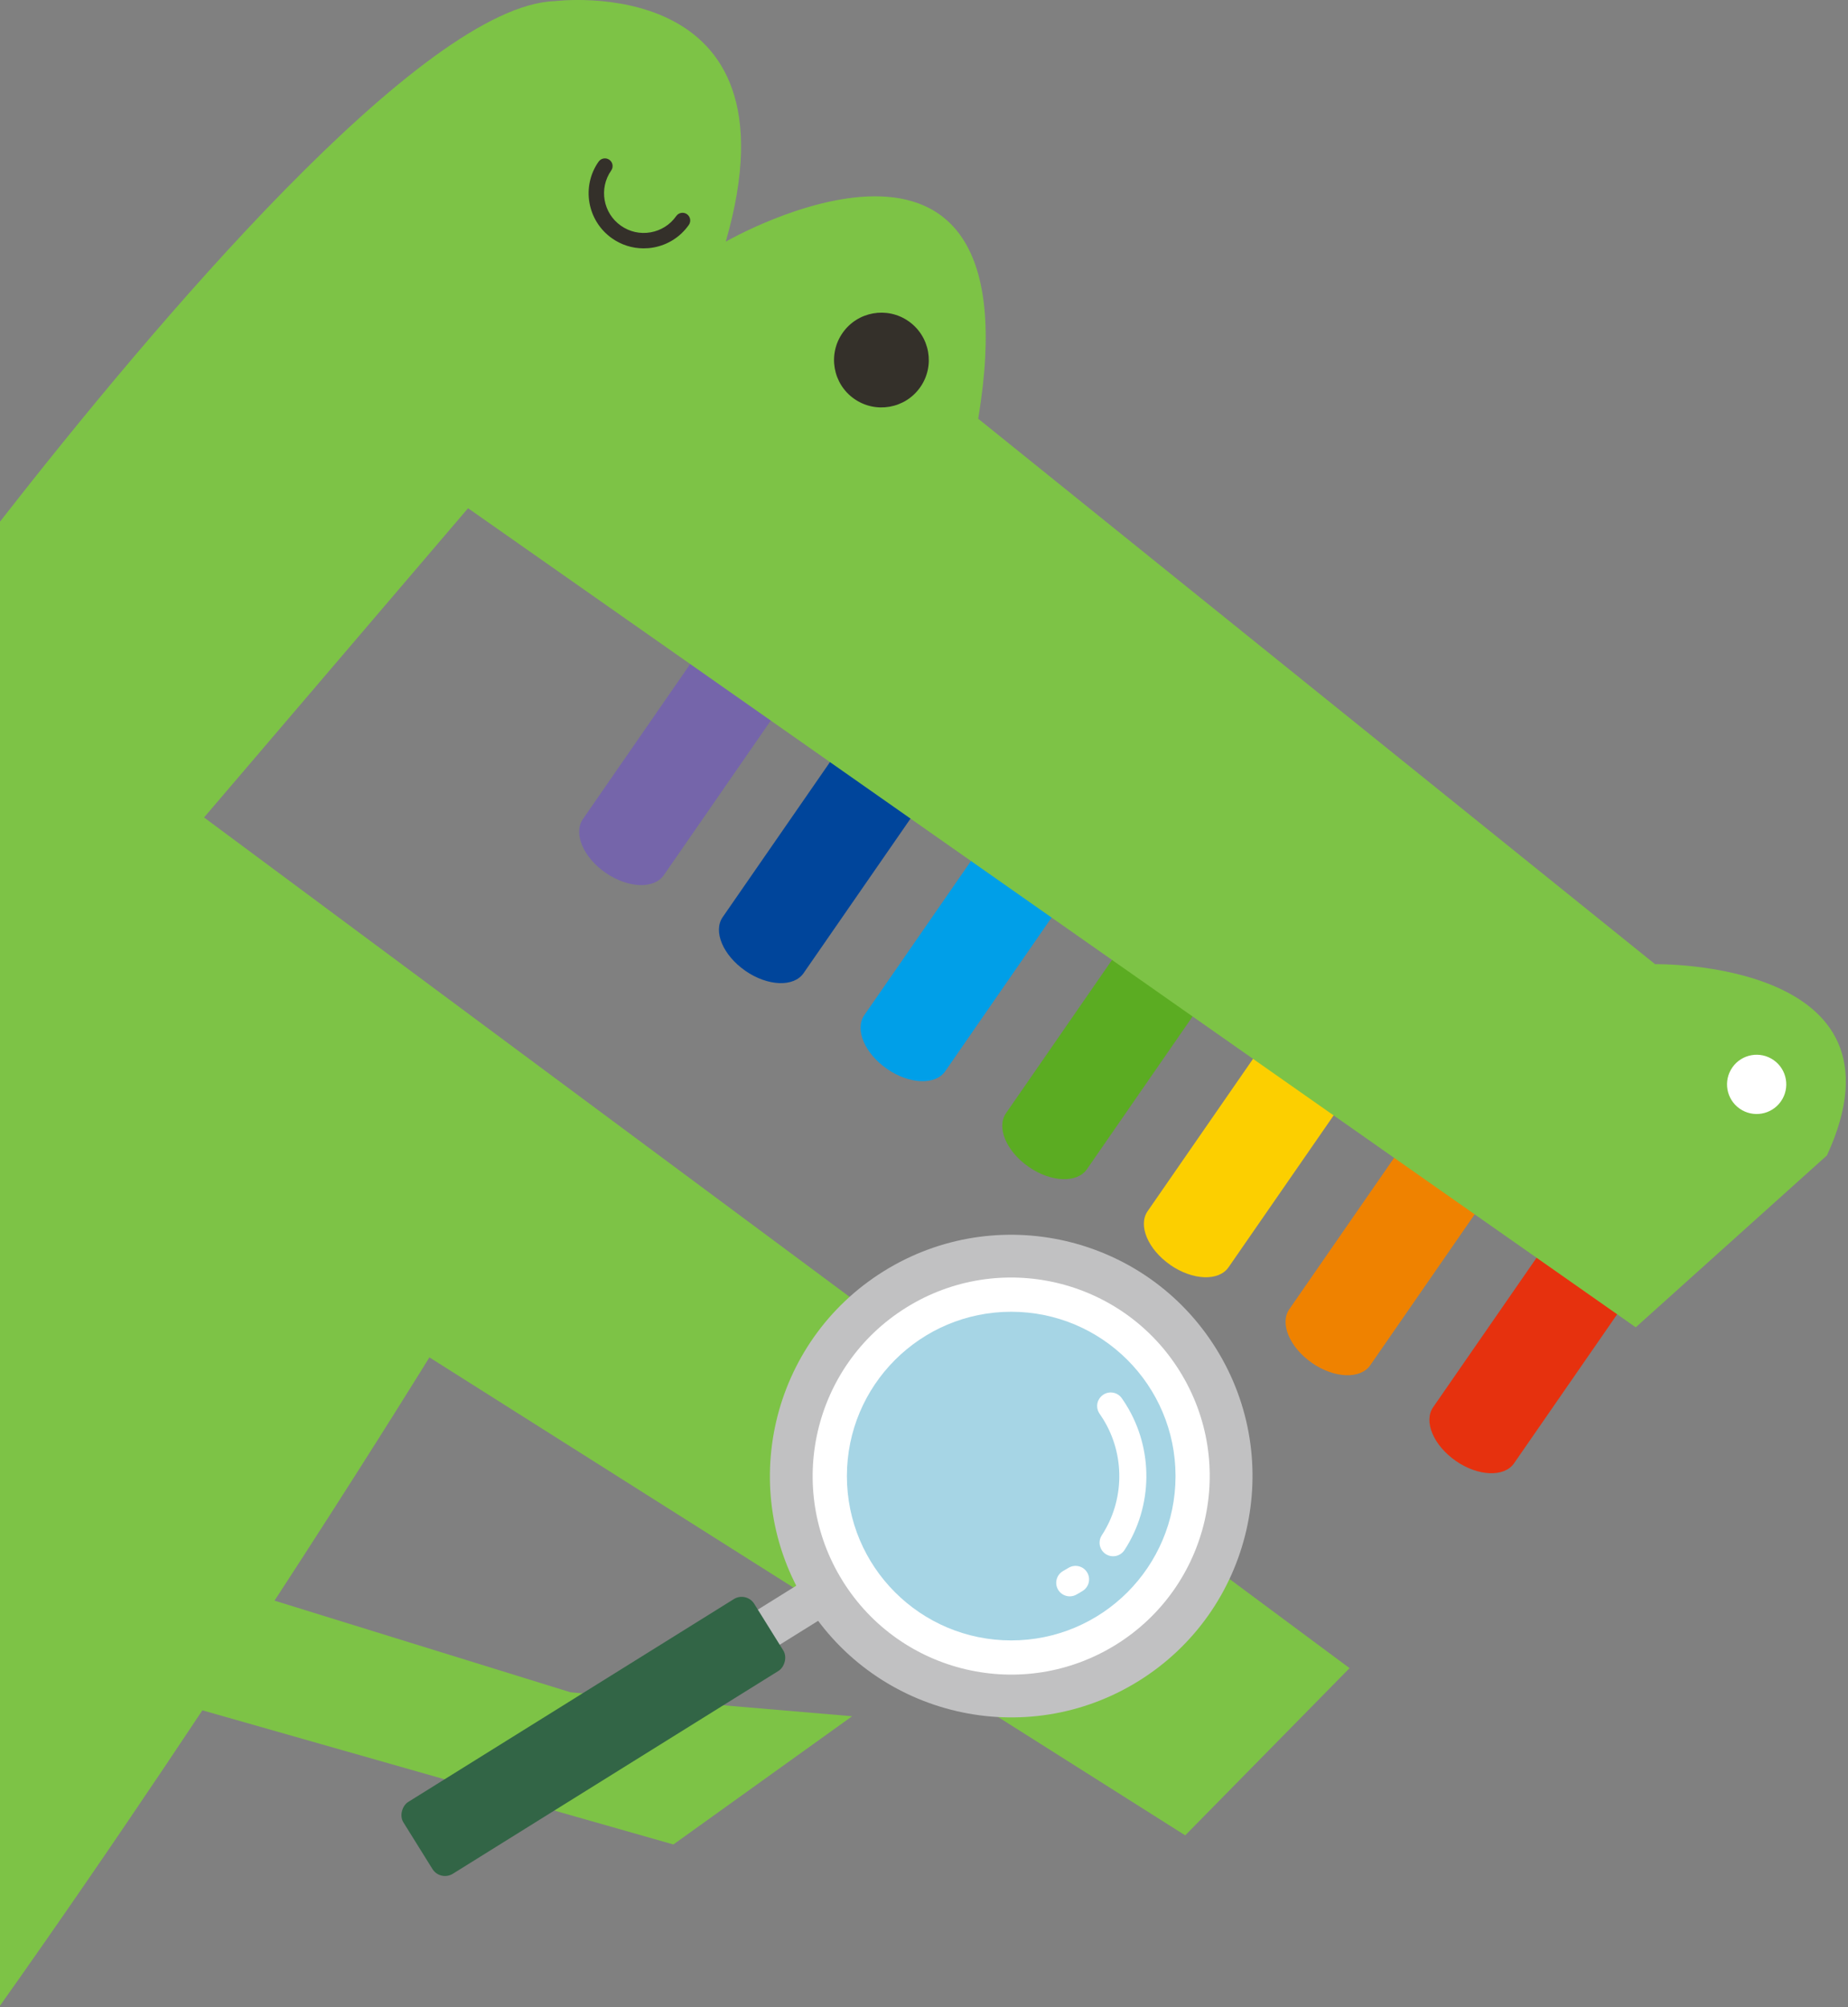 <?xml version="1.0" encoding="UTF-8"?><svg id="_レイヤー_2" xmlns="http://www.w3.org/2000/svg" viewBox="0 0 360 391"><rect x="0" y="0" width="360" height="391" fill="#808080" stroke="none"/><defs><style>.cls-1{fill:none;}.cls-2{fill:#009fe8;}.cls-3{fill:#00459b;}.cls-4{fill:#e6310e;}.cls-5{fill:#ef8200;}.cls-6{fill:#fff;}.cls-7{fill:#fccf00;}.cls-8{fill:#7dc346;}.cls-9{fill:#c1c1c2;}.cls-10{fill:#326546;}.cls-11{fill:#a6d5e5;}.cls-12{fill:#5bac22;}.cls-13{fill:#34302a;}.cls-14{fill:#7565aa;}</style></defs><g id="contents"><g><path class="cls-4" d="m283.61,284.59c-4.35-3.01-6.34-7.7-4.43-10.46l23.9-34.54c1.91-2.75,7-2.55,11.35.46h0c4.35,3,6.33,7.7,4.42,10.45l-23.9,34.54c-1.9,2.76-7,2.56-11.35-.45h0Z"/><rect class="cls-1" y="0" width="360" height="391"/><g><path class="cls-5" d="m255.59,265.5c-4.36-3.02-6.33-7.7-4.43-10.46l23.91-34.54c1.91-2.76,6.99-2.57,11.34.45h0c4.36,3.02,6.33,7.71,4.42,10.46l-23.9,34.54c-1.92,2.76-7,2.56-11.35-.45h0Z"/><path class="cls-7" d="m227.98,246.4c-4.35-3.01-6.33-7.7-4.42-10.46l23.9-34.54c1.91-2.75,7-2.56,11.35.46h0c4.36,3.01,6.33,7.7,4.42,10.46l-23.9,34.54c-1.91,2.77-7,2.56-11.35-.45h0Z"/><path class="cls-12" d="m200.4,227.31c-4.36-3.02-6.34-7.71-4.42-10.47l23.89-34.54c1.91-2.76,7-2.56,11.35.45h0c4.36,3.02,6.33,7.7,4.42,10.46l-23.9,34.55c-1.91,2.75-6.99,2.56-11.34-.45h0Z"/><path class="cls-2" d="m172.79,208.21c-4.35-3.01-6.33-7.7-4.42-10.46l23.9-34.54c1.91-2.76,6.99-2.56,11.34.45h0c4.37,3.02,6.35,7.71,4.43,10.47l-23.9,34.54c-1.91,2.76-6.99,2.56-11.35-.45h0Z"/><path class="cls-3" d="m145.2,189.11c-4.35-3.01-6.33-7.69-4.42-10.45l23.9-34.54c1.9-2.76,6.99-2.56,11.33.45h0c4.36,3.01,6.34,7.7,4.43,10.46l-23.9,34.54c-1.91,2.76-6.99,2.56-11.35-.46h0Z"/><path class="cls-14" d="m117.96,170.01c-4.35-3.01-6.32-7.69-4.41-10.45l23.9-34.54c1.91-2.76,6.99-2.56,11.34.45h0c4.36,3.02,6.33,7.7,4.43,10.46l-23.9,34.54c-1.91,2.76-6.99,2.56-11.35-.46h0Z"/><path class="cls-8" d="m230.88,357.53l32.02-32.58L39.75,159.24l51.43-60.24,227.47,159.56,37.25-33.49c17.57-38.13-33.49-37.25-33.49-37.25l-131.85-106.25c11.57-69.54-49.18-34.5-49.18-34.5C156.7-5.97,108.09.22,108.09.22,82.34,1.06,29.81,63.42,0,101.61v289.1c45.01-63.48,83.65-126.3,83.65-126.3l147.23,93.11Z"/><polygon class="cls-8" points="30.7 304.75 111.15 329.66 166 334.32 131.18 359.3 28.55 330.07 30.7 304.75"/><path class="cls-13" d="m125.37,48.38c-2.19,0-4.32-.67-6.14-1.95-4.84-3.4-6.02-10.1-2.62-14.94.48-.68,1.41-.84,2.09-.37.68.48.84,1.41.37,2.09-2.45,3.49-1.6,8.32,1.89,10.76,1.69,1.19,3.74,1.65,5.78,1.29,2.03-.36,3.81-1.48,4.99-3.17.48-.68,1.41-.84,2.09-.37.68.48.84,1.41.37,2.09-1.65,2.35-4.11,3.91-6.93,4.41-.63.11-1.25.16-1.88.16Z"/><path class="cls-13" d="m164.15,64.84c-2.93,4.17-1.92,9.93,2.25,12.85,4.18,2.93,9.93,1.92,12.86-2.25,2.93-4.17,1.92-9.93-2.26-12.86s-9.93-1.91-12.85,2.26Z"/><path class="cls-9" d="m236.89,262.69c-13.73-22.04-42.72-28.77-64.75-15.05s-28.77,42.72-15.05,64.75,42.72,28.77,64.75,15.05,28.77-42.72,15.05-64.75Zm-71.21,44.36c-10.77-17.29-5.48-40.04,11.81-50.81,17.29-10.77,40.04-5.48,50.81,11.81,10.77,17.29,5.48,40.04-11.81,50.81-17.29,10.77-40.04,5.48-50.81-11.81Z"/><rect class="cls-9" x="148.95" y="308.42" width="8.06" height="13.06" transform="translate(339.43 18.59) rotate(58.08)"/><rect class="cls-10" x="107.34" y="297.99" width="16.47" height="80.52" rx="2.88" ry="2.88" transform="translate(341.58 61.31) rotate(58.08)"/><path class="cls-6" d="m229.81,267.09c-11.29-18.13-35.14-23.67-53.27-12.38-18.13,11.29-23.67,35.14-12.38,53.27,11.29,18.13,35.14,23.67,53.27,12.38,18.13-11.29,23.67-35.14,12.38-53.27Z"/><circle class="cls-11" cx="196.99" cy="287.54" r="32.01"/><path class="cls-6" d="m205.98,307.25c.23-.5.61-.94,1.13-1.23.34-.19.68-.39,1.02-.59,1.24-.77,2.86-.39,3.63.84.77,1.24.39,2.86-.84,3.63-.41.26-.84.51-1.26.74-1.28.7-2.88.23-3.58-1.04-.41-.75-.42-1.62-.09-2.35Z"/><path class="cls-6" d="m213.97,272.8c.19-.42.49-.79.89-1.07,1.19-.84,2.83-.55,3.67.64.28.4.56.82.82,1.24,5.4,8.67,5.28,19.79-.3,28.35-.8,1.22-2.43,1.56-3.65.77-1.22-.8-1.56-2.43-.77-3.65,4.47-6.84,4.56-15.75.24-22.68-.21-.34-.43-.67-.66-1-.55-.79-.62-1.78-.25-2.6Z"/></g><path class="cls-6" d="m337.48,207.92c-1.83,2.61-1.2,6.21,1.41,8.04s6.21,1.2,8.04-1.41c1.83-2.61,1.2-6.21-1.41-8.04s-6.21-1.2-8.04,1.41Z"/></g></g></svg>